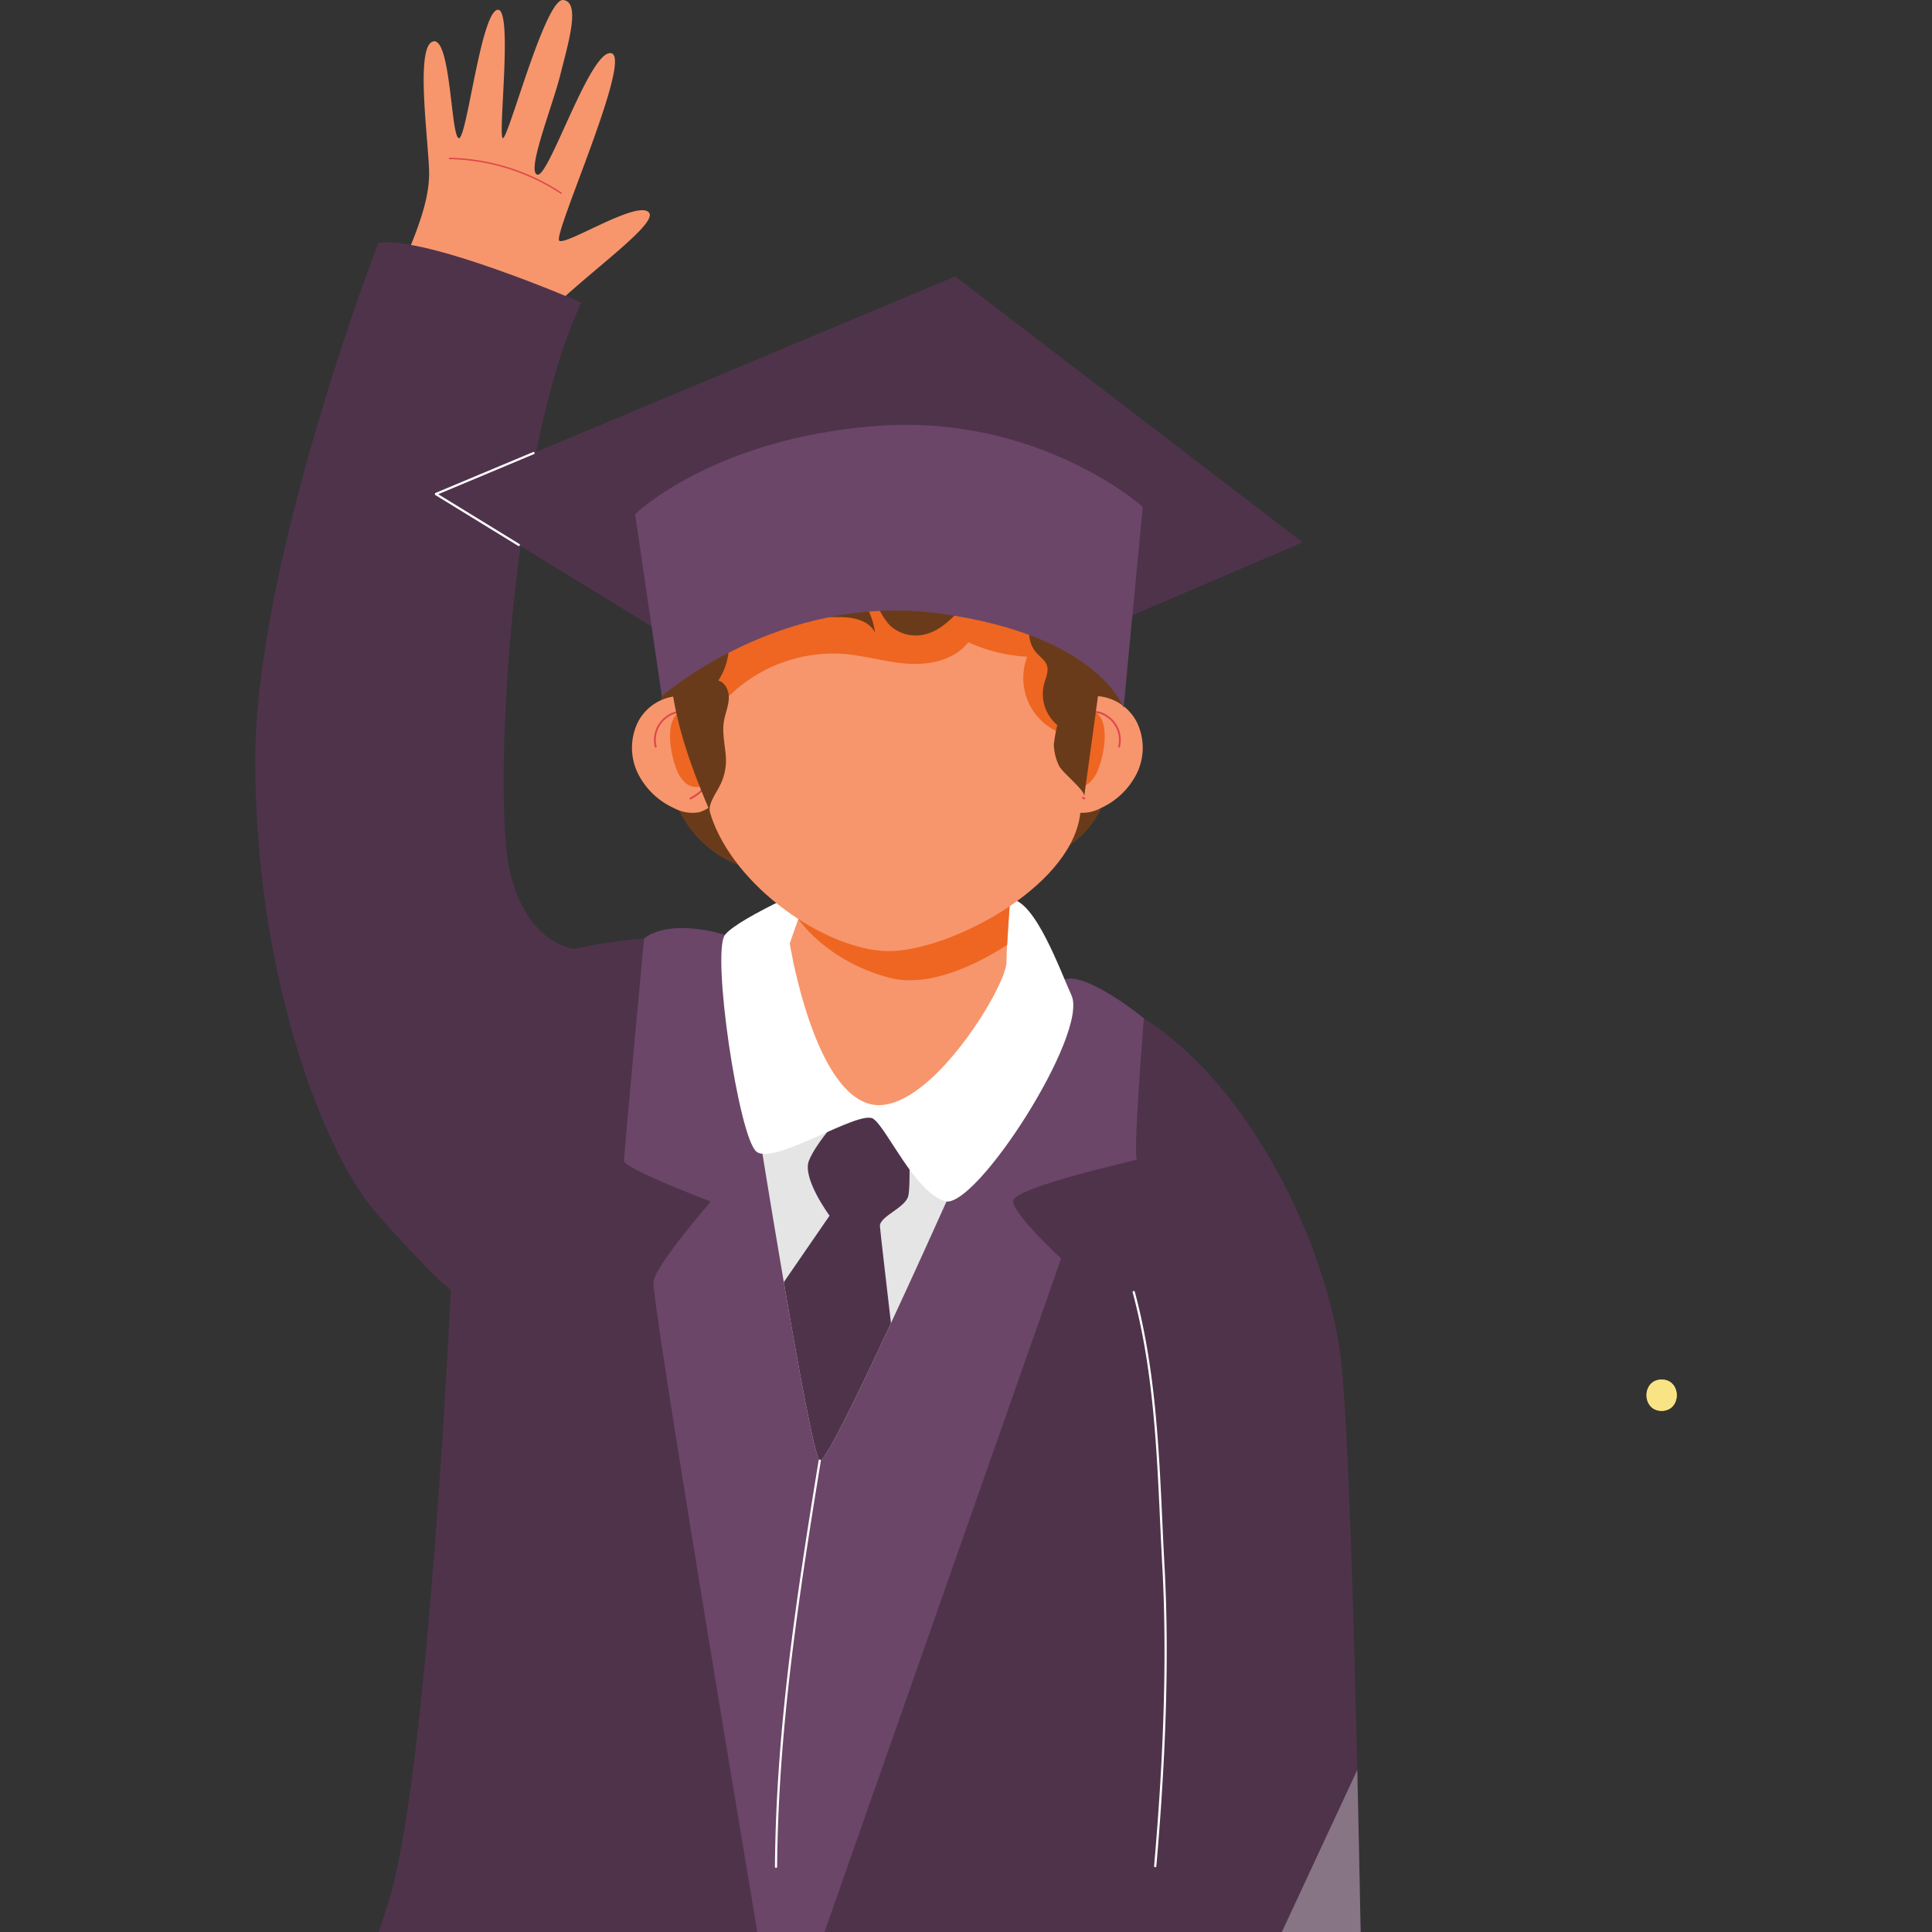 <svg xmlns="http://www.w3.org/2000/svg" width="800px" height="800px" viewBox="-68.23 0 516.391 516.391"><rect x="-68.23" y="0" width="516.391" height="516.391" fill="#333333" stroke="none"/><g id="Group_10" data-name="Group 10" transform="translate(-2801.968 -3056.529)"><path id="path374" d="M1847.1-1035.128a231.048,231.048,0,0,0,15.4-36.413c3.187-9.8,9.68-21.112,9.373-31.6-.267-8.965-3.693-33.223,1.053-34.541s4.747,25.048,6.853,25.84,5.8-32.96,10.28-34.277,0,34.8,1.587,34.277,11.333-37.441,16.08-36.915,1.32,11.6-.787,20.039-9.227,26.1-6.067,26.632,14.24-34.015,19.773-32.432-15.813,48.778-13.973,50.1,21.093-11.079,23.987-7.517-23.987,21.229-31.106,31.512-16.88,34.8-16.88,34.8q-17.78-4.744-35.573-9.505" transform="translate(976.55 4205.292)" fill="#f7966c"></path><path id="path376" d="M1907.169-1096.907a56.188,56.188,0,0,0-30-9.317l.013-.388a56.557,56.557,0,0,1,30.2,9.383l-.213.323" transform="translate(976.55 4205.292)" fill="#e2474d"></path><path id="path378" d="M1877.7-804.019s-5.973,128.461-16.427,162.808c-.867,2.84-1.813,5.8-2.827,8.84h262.413c-1.16-62.6-3.08-139.866-5.667-156.213-4.48-28.377-22.4-66.219-48.093-85.137s-61.44-21.409-61.44-21.409-57.253-8.464-95.093,0c0,0-13.453-1.495-17.427-22.405s.493-110.033,19.413-150.362c0,0-41.32-17.924-54.266-15.931,0,0-32.573,84.491-32.867,137.414-.293,54.883,16.933,104.558,32.867,122.481s19.413,19.915,19.413,19.915" transform="translate(976.55 4205.292)" fill="#4f334b"></path><path id="path380" d="M1947.182-827.606s-14.506,16.652-15.333,21.323c-.613,3.449,17.987,115.565,27.76,173.912h17.947l63.253-180.013s-12.427-11.385-12.84-15.221,34.413-11.293,33.16-11.293,1.787-37.705,1.787-37.705-15.24-12.441-21.16-10.36l-90.787-11.927s-14.187-4.664-21.627.943c0,0-5.36,57.393-5.36,59.464s23.2,10.879,23.2,10.879" transform="translate(976.55 4205.292)" fill="#6b4668"></path><path id="path382" d="M2019.235-847.891s-12.4,28.065-23.907,52.787c-9.24,19.88-17.893,37.573-19.04,36.76-1.32-.947-5.693-24.853-9.6-47.725-3.667-21.372-6.92-41.821-6.92-41.821,10.653-14.308,59.467,0,59.467,0" transform="translate(976.55 4205.292)" fill="#e5e5e5"></path><path id="path384" d="M1999.968-829.137c-.747,3.223-7.773,5.5-7.587,8.153.12,1.557,1.667,14.969,2.947,25.879-9.24,19.88-17.893,37.573-19.04,36.76-1.32-.947-5.693-24.853-9.6-47.725l12.227-17.764s-7.293-9.859-5.547-14.6,9.533-13.276,9.533-13.276l17.067,1.983s.76,17.352,0,20.587" transform="translate(976.55 4205.292)" fill="#4f334b"></path><path id="path386" d="M1978.862-913.955s-24.227,10.311-27.893,15.064,3.667,54.3,8.44,57.973,27.52-11.379,31.2-8.809,11,19.452,19.08,22.021,38.613-44.776,33.88-55.044c-2.933-6.383-9.654-25.332-16.267-25.7s-48.44-5.505-48.44-5.505" transform="translate(976.55 4205.292)" fill="#ffffff"></path><path id="path388" d="M2029.582-938.39s-2.547,29.691-3.213,42.195c-.107,2.037-.173,3.62-.16,4.544.027,2.079-2.12,7.064-5.56,12.779-7.413,12.339-20.813,28.065-31.146,25.145-13.467-3.8-19.787-34.853-21.013-41.6-.147-.827-.213-1.295-.213-1.295l2.28-6.5v-.013l15.987-45.581,43.04,10.328" transform="translate(976.55 4205.292)" fill="#f7966c"></path><path id="path390" d="M2029.582-938.39s-2.547,29.691-3.213,42.195c-7.813,5.04-20.76,11.608-31.573,8.743-16.786-4.461-24.24-15.671-24.24-15.671v-.013l15.987-45.581,43.04,10.328" transform="translate(976.55 4205.292)" fill="#e62"></path><path id="path392" d="M2065.968-649.678h-.027a.3.3,0,0,1-.28-.32c2.693-30.853,3.413-56.787,2.24-79.293-.24-4.267-.44-8.613-.64-12.813-.92-20.133-1.88-40.96-7.333-61.239a.3.3,0,0,1,.2-.363.311.311,0,0,1,.373.209c5.467,20.339,6.427,41.192,7.36,61.365.187,4.2.387,8.533.627,12.813,1.187,22.533.453,48.493-2.227,79.373a.3.3,0,0,1-.293.267" transform="translate(976.55 4205.292)" fill="#ffffff"></path><path id="path394" d="M1964.608-649.505h0a.291.291,0,0,1-.293-.307c.293-36.093,5.467-70.533,11.68-108.573a.3.3,0,0,1,.333-.253.3.3,0,0,1,.253.347c-6.213,38.027-11.387,72.426-11.68,108.493a.3.3,0,0,1-.293.293" transform="translate(976.55 4205.292)" fill="#ffffff"></path><path id="path396" d="M2055.662-979.271a94.145,94.145,0,0,1-.027,32.293,48.927,48.927,0,0,1-4.32,14.713c-2.347,4.565-5.987,8.616-10.707,10.644a396.737,396.737,0,0,1-5.24-44.9q-.68-11.286-.72-22.6c-.013-5.041-1.693-15.235,5.893-15.713,9.947-.627,13.867,18.839,15.12,25.559" transform="translate(976.55 4205.292)" fill="#6a3b1a"></path><path id="path398" d="M1933.729-954.164c.213,8.737,1.92,17.671,6.653,25.02s12.867,12.871,21.613,12.812q-3.56-23.6-4.96-47.455c-.333-5.809-.613-11.637-1.453-17.4-.653-4.471-1.413-12.955-4.947-16.2-7.493-6.9-14.013,19.068-14.92,23.107a82.323,82.323,0,0,0-1.987,20.119" transform="translate(976.55 4205.292)" fill="#6a3b1a"></path><path id="path400" d="M2049.875-962.73a12.869,12.869,0,0,1,11.187,7.028,15.617,15.617,0,0,1,.08,13.441,19.957,19.957,0,0,1-9.76,9.5,10.432,10.432,0,0,1-6.72,1.1,9.869,9.869,0,0,1-5.733-4.733c-5.293-8.7-1.4-26.237,10.947-26.341" transform="translate(976.55 4205.292)" fill="#f7966c"></path><path id="path402" d="M2041.928-953.808a13.376,13.376,0,0,0-1.053,11.107c.6,1.809,1.693,3.679,3.533,4.187a4.537,4.537,0,0,0,4.16-1.211,9.628,9.628,0,0,0,2.32-3.841c1.28-3.513,2.653-10.389.253-13.751s-7.787,1.227-9.214,3.509" transform="translate(976.55 4205.292)" fill="#e62"></path><path id="path404" d="M2047.075-935.012a12.867,12.867,0,0,1-7.04-13.665c.493-3.44,2.88-7.789,6.507-9.447a6.653,6.653,0,0,1,6.627.567,7.782,7.782,0,0,1,3.293,8.653l-.467-.152a7.281,7.281,0,0,0-3.093-8.084,6.193,6.193,0,0,0-6.16-.532c-3.453,1.584-5.747,5.759-6.227,9.065a12.386,12.386,0,0,0,6.76,13.143l-.2.452" transform="translate(976.55 4205.292)" fill="#e2474d"></path><path id="path406" d="M1938.862-962.73a12.89,12.89,0,0,0-11.2,7.028,15.663,15.663,0,0,0-.08,13.441,19.929,19.929,0,0,0,9.773,9.5,10.407,10.407,0,0,0,6.707,1.1,9.79,9.79,0,0,0,5.733-4.733c5.307-8.7,1.413-26.237-10.933-26.341" transform="translate(976.55 4205.292)" fill="#f7966c"></path><path id="path408" d="M1946.808-953.808a13.423,13.423,0,0,1,1.04,11.107c-.587,1.809-1.693,3.679-3.52,4.187a4.572,4.572,0,0,1-4.173-1.211,9.45,9.45,0,0,1-2.307-3.841c-1.293-3.513-2.653-10.389-.253-13.751s7.787,1.227,9.213,3.509" transform="translate(976.55 4205.292)" fill="#e62"></path><path id="path410" d="M1941.662-935.012l-.213-.452a12.368,12.368,0,0,0,6.76-13.143c-.467-3.307-2.76-7.481-6.227-9.065a6.2,6.2,0,0,0-6.16.532,7.293,7.293,0,0,0-3.08,8.084l-.48.152a7.821,7.821,0,0,1,3.293-8.653,6.675,6.675,0,0,1,6.64-.565c3.613,1.656,6.013,6.005,6.507,9.445a12.885,12.885,0,0,1-7.04,13.665" transform="translate(976.55 4205.292)" fill="#e2474d"></path><path id="path412" d="M2045.768-930.271c-3.307,19.107-34.253,35.129-50.08,35.712s-40.613-15.521-47.92-34.641c-2.467-6.491-3.146-15.925-2.573-25.959,1.107-19.453,6.96-41.144,13.52-47.815,9.907-10.089,65.827-31.211,86.12,11.337,0,0,1.893,18.941,2.16,37.2.133,9.005-.147,17.856-1.227,24.165" transform="translate(976.55 4205.292)" fill="#f7966c"></path><path id="path414" d="M2046.995-954.436c-.88.876-1.76,1.737-2.613,2.6a16.046,16.046,0,0,1-11.507-7.643,16.049,16.049,0,0,1-1.133-13.757A42.981,42.981,0,0,1,2016-977.114c-3.56,4.655-10.027,6.113-15.88,5.767s-11.547-2.14-17.373-2.64a39.972,39.972,0,0,0-36.64,18.62l-.907.208c1.107-19.453,6.96-41.144,13.52-47.815,9.906-10.089,65.826-31.211,86.12,11.337,0,0,1.893,18.941,2.16,37.2" transform="translate(976.55 4205.292)" fill="#e62"></path><path id="path416" d="M2049.622-1001.671a47.592,47.592,0,0,1,3.04,16.152c.2,6.857-.733,13.692-1.68,20.488l-4,29.107c.227-1.624-5.813-6.284-6.72-8.136a13.843,13.843,0,0,1-1.4-5.789,47.08,47.08,0,0,1,.92-5.123,10.832,10.832,0,0,1-3.547-10.9c.453-1.693,1.333-3.455.747-5.1-.44-1.251-1.613-2.065-2.52-3.031-3.44-3.64-2.307-8.728-.6-12.876a60.554,60.554,0,0,0-5.347-3.569,9.739,9.739,0,0,0-8.12-.093c-5.987,2.5-9,9.192-15.213,11.115a10.232,10.232,0,0,1-9.827-1.893c-1.88-1.744-2.88-4.229-4.373-6.313a15.524,15.524,0,0,0-14.747-6.1,12.1,12.1,0,0,1,10.227,3.889,18.837,18.837,0,0,1,4.6,10.205c-1.494-3.22-5.613-4.139-9.173-4.181s-7.4.3-10.32-1.719c-2.533-1.752-4.267-6.073-7.773-5.815-1.173.085-2.333.94-3.507,1.16-1.827.341-3.68-.016-5.453.665-.547.209-6.027,3.331-5.867,3.548a17.023,17.023,0,0,1,.2,19.125c1.987.521,2.933,2.884,2.813,4.931s-.987,3.977-1.307,6c-.48,2.979.227,6,.493,9.008a14.825,14.825,0,0,1-1.907,8.755c-.773,1.5-2.987,4.695-2.24,6.452-4.813-11.244-9.133-22.867-10.48-35.023-2.12-18.865,4.387-38.853,20.547-49.855,9.573-6.509,21.36-8.831,32.893-9.767,10.613-.86,21.467-.647,31.627,2.5a55.1,55.1,0,0,1,22.373,13.411,25.849,25.849,0,0,1,5.64,8.776" transform="translate(976.55 4205.292)" fill="#6a3b1a"></path><path id="path418" d="M1938.369-977.018l-64.693-39.7,138.813-58.155,92.853,71.063-45.48,19.483s-95.4-11.572-121.493,7.311" transform="translate(976.55 4205.292)" fill="#4f334b"></path><path id="path420" d="M1934.075-962.654s31.64-27.975,74.293-22.127,49.133,25.248,49.133,25.248l5.12-53.771s-27.893-24.987-71.48-21.581-64.187,23.557-64.187,23.557l7.12,48.673" transform="translate(976.55 4205.292)" fill="#6b4668"></path><path id="path422" d="M1895.849-1002.814l-.16-.044-22.173-13.608-.133-.276.173-.251,26.107-10.936a.3.3,0,0,1,.387.159.289.289,0,0,1-.16.389l-25.573,10.712,21.693,13.305a.294.294,0,0,1,.093.408l-.253.141" transform="translate(976.55 4205.292)" fill="#ffffff"></path><path id="path686" d="M2201.315-780.025c-5.387,0-5.387,8.36,0,8.36s5.387-8.36,0-8.36" transform="translate(976.55 4205.292)" fill="#f5d74b"></path><path id="path974" d="M2120.862-632.372h-21.053l20.16-43.333c.333,14.613.627,29.347.894,43.333h0" transform="translate(976.55 4205.292)" fill="#877585"></path><path id="path978" d="M2201.315-771.665c-5.387,0-5.387-8.36,0-8.36s5.373,8.36,0,8.36" transform="translate(976.55 4205.292)" fill="#f8e485"></path></g></svg>